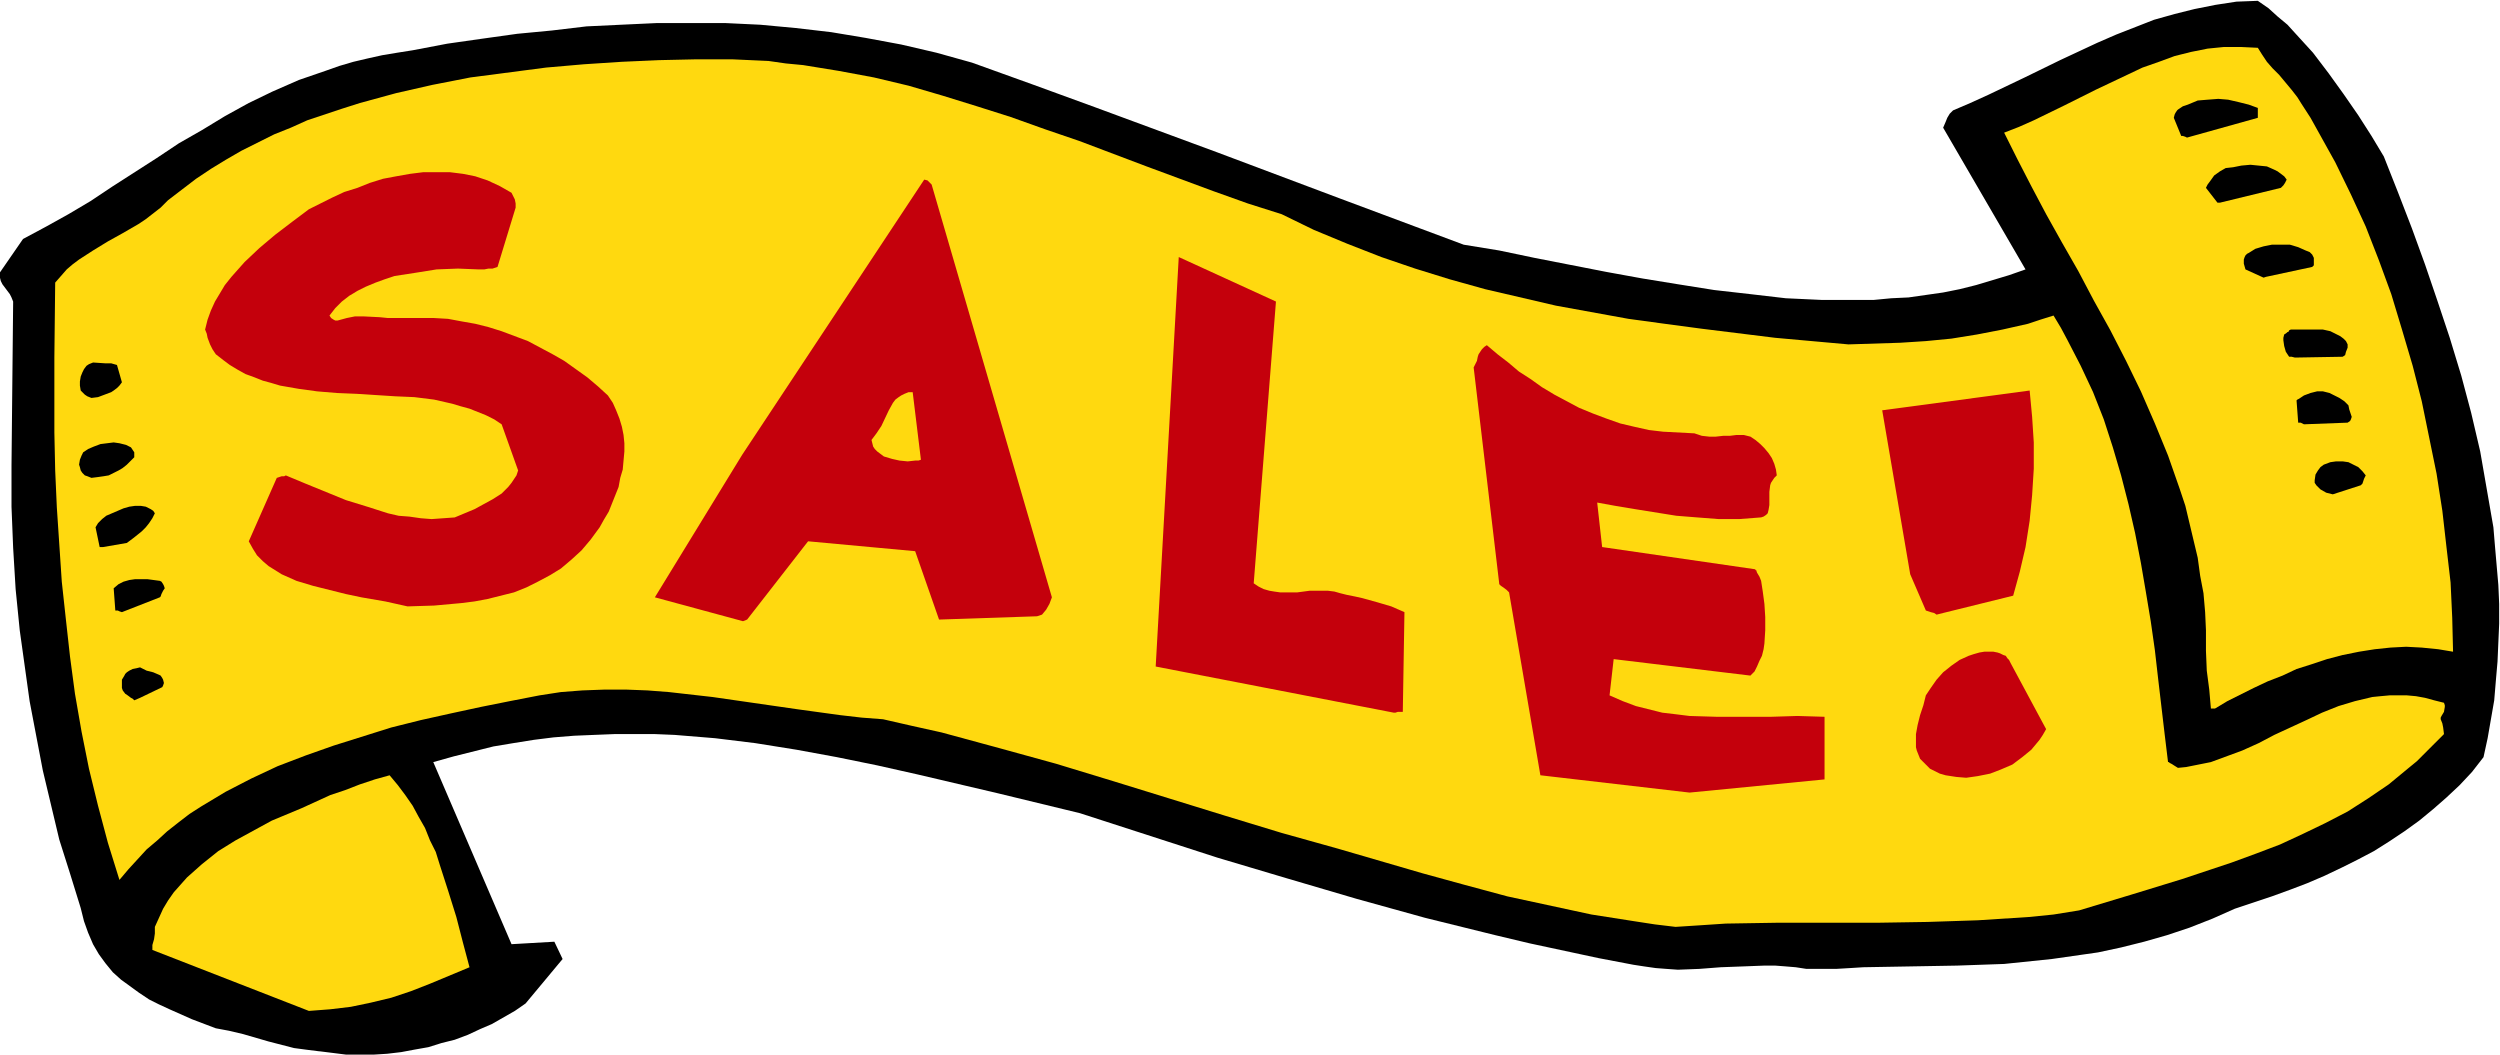 <svg xmlns="http://www.w3.org/2000/svg" fill-rule="evenodd" height="206.891" preserveAspectRatio="none" stroke-linecap="round" viewBox="0 0 3035 1280" width="490.455"><style>.brush1{fill:#000}.pen1{stroke:none}.brush2{fill:#ffd90f}.brush3{fill:#c4000c}</style><path class="pen1 brush1" d="m388 1276 16 2 16 2h34l16-1 17-2 16-3 17-3 16-5 16-4 16-6 15-7 14-6 14-8 14-8 13-9 45-54-10-21-52 3-95-221 25-7 24-6 24-6 24-4 25-4 24-3 25-2 24-1 25-1h49l24 1 49 4 49 6 50 8 49 9 49 10 49 11 98 23 99 24 167 54 84 25 85 25 83 23 85 21 42 10 42 9 42 9 42 8 13 2 14 2 13 1 14 1 26-1 26-2 27-1 26-1h13l13 1 12 1 13 2h36l17-1 16-1 57-1 57-1 57-2 29-3 29-3 28-4 28-4 28-6 28-7 28-8 27-9 28-11 27-12 45-15 22-8 21-8 21-9 21-10 20-10 19-10 19-12 18-12 18-13 17-14 16-14 16-15 15-16 14-18 5-23 4-23 4-23 2-24 2-23 1-23 1-23v-24l-1-23-2-23-2-23-2-24-8-46-8-46-11-47-12-45-14-46-15-45-15-44-16-44-17-44-17-43-15-25-16-25-18-26-18-25-19-25-21-23-10-11-12-10-11-10-13-9-26 1-26 4-25 5-24 6-25 7-23 9-23 9-23 10-45 21-43 21-44 21-22 10-21 9-2 2-2 2-3 5-2 5-3 7 100 172-20 7-20 6-20 6-20 5-20 4-21 3-21 3-21 1-21 2h-64l-43-2-43-5-44-5-44-7-43-7-44-8-87-17-43-9-43-7-150-56-149-56-149-55-74-27-75-27-43-12-43-10-43-8-42-7-43-5-43-4-42-2h-84l-43 2-42 2-42 5-42 4-43 6-42 6-42 8-19 3-18 3-18 4-17 4-17 5-17 6-32 11-32 14-29 14-29 16-28 17-28 16-27 18-53 34-27 18-27 16-27 15-28 15-29 42 1 5 1 4 2 4 6 8 3 4 2 4 2 5-1 99-1 100v50l2 50 3 50 5 50 6 43 6 43 8 42 8 42 10 42 10 42 13 41 13 42 4 16 5 14 6 14 7 12 8 11 9 11 10 9 11 8 11 8 12 8 12 6 13 6 27 12 29 11 16 3 17 4 31 9 31 8 15 2 16 2z"/><path class="pen1 brush2" d="m375 1227 13-1 13-1 25-3 24-5 25-6 24-8 23-9 48-20-8-30-8-31-10-32-10-31-5-16-7-14-6-15-8-14-7-13-9-13-9-12-10-12-18 5-18 6-18 7-18 6-35 16-36 15-22 12-22 12-21 13-20 16-9 8-9 8-8 9-8 9-7 10-6 10-5 11-5 11v8l-1 7-2 7v6l190 74z"/><path class="pen1 brush2" d="m2034 1125 31-2 30-2 61-1h122l62-1 61-2 31-2 31-2 30-3 31-5 63-19 62-19 30-10 30-10 30-11 29-11 28-13 27-13 27-14 25-16 25-17 23-19 11-9 22-22 11-11-1-8-1-5-2-5v-2l1-2 3-5 1-6v-2l-1-3-12-3-11-3-11-2-11-1h-21l-11 1-10 1-21 5-20 6-20 8-19 9-39 18-19 10-20 9-19 7-19 7-20 4-10 2-10 1-8-5-2-1-1-1h-1l-4-33-4-34-4-34-4-35-5-35-6-36-6-35-7-36-8-35-9-35-10-34-11-34-13-33-15-32-16-31-8-15-9-15-16 5-15 5-31 7-31 6-31 5-31 3-31 2-63 2-89-8-89-11-45-6-44-6-44-8-44-8-43-10-43-10-43-12-42-13-41-14-41-16-41-17-39-19-41-13-42-15-81-30-82-31-41-14-42-15-41-13-42-13-41-12-42-10-43-8-43-7-21-2-21-3-22-1-22-1h-44l-45 1-45 2-46 3-46 4-46 6-46 6-46 9-44 10-22 6-22 6-22 7-21 7-21 7-20 9-20 8-20 10-20 10-19 11-18 11-18 12-17 13-17 13-9 9-9 7-9 7-9 6-19 11-18 10-18 11-17 11-8 6-7 6-7 8-7 8-1 91v91l1 46 2 45 3 45 3 45 5 46 5 45 6 45 8 46 9 45 11 45 12 45 14 45 11-13 11-12 11-12 13-11 12-11 14-11 13-10 14-9 15-9 15-9 31-16 32-15 34-13 34-12 35-11 35-11 36-9 36-8 37-8 35-7 36-7 26-4 26-2 27-1h26l26 1 26 2 53 6 104 15 51 7 26 3 26 2 35 8 36 8 70 19 69 19 69 21 68 21 68 21 69 21 68 19 103 30 51 14 52 14 51 11 51 11 51 8 26 4 25 3z"/><path class="pen1 brush3" d="m2051 962 164-16v-76l-33-1-32 1h-66l-33-1-16-2-17-2-16-4-16-4-16-6-16-7 5-44 166 20 5-5 3-6 3-7 3-6 2-8 1-7 1-16v-16l-1-16-2-15-2-13-2-5-3-5-1-3h-1v-1l-186-27-6-54 22 4 24 4 25 4 25 4 25 2 26 2h26l26-2 3-1 3-2 2-2 1-4 1-6v-16l1-8 1-3 2-3 2-3 3-3-1-7-2-7-3-7-4-6-5-6-5-5-6-5-6-4-8-2h-9l-8 1h-8l-9 1h-8l-9-1-9-3-19-1-19-1-17-2-18-4-17-4-17-6-16-6-17-7-15-8-15-8-15-9-14-10-14-9-13-11-13-10-13-11-3 2-3 3-4 6-1 3-1 5-4 8 31 262v1l2 2 3 2 4 3 3 3 38 222 181 21zm336-18 14-2 15-3 13-5 14-6 12-9 11-9 5-6 5-6 4-6 4-7-43-80-2-4-2-2-2-3-3-1-4-2-3-1-5-1h-11l-6 1-7 2-6 2-11 5-10 7-10 8-8 9-7 10-6 9-3 12-4 12-3 12-2 11v16l1 4 2 5 2 5 3 3 4 4 5 5 6 3 6 3 7 2 13 2 12 1zm-695-79h2l3-1h6l2-121-16-7-17-5-18-5-9-2-10-2-8-2-7-2-8-1h-22l-15 2h-21l-7-1-6-1-7-2-6-3-6-4 27-342-118-54-28 497 289 56z"/><path class="pen1 brush2" d="m2689 860 15-9 16-8 16-8 17-8 18-7 17-8 19-6 18-6 19-5 20-4 19-3 19-2 19-1 19 1 20 2 18 3-1-41-2-43-5-43-5-44-7-45-9-44-9-44-11-43-13-44-13-43-15-41-16-41-18-39-19-39-20-36-10-18-11-17-5-8-7-9-15-18-8-8-7-8-6-9-5-8-21-1h-20l-20 2-20 4-20 5-19 7-20 7-19 9-38 18-38 19-37 18-18 8-18 7 16 32 17 33 18 34 19 34 20 35 19 36 20 36 19 37 18 37 17 39 16 39 7 20 7 20 7 21 5 21 5 21 5 21 3 22 4 21 2 23 1 22v25l1 24 3 23 2 23h5z"/><path class="pen1 brush1" d="m170 847 27-13 1-2 1-3-1-4-1-2-2-3-2-1-7-3-8-2-8-4-4 1-5 1-4 2-3 2-2 2-1 2-3 5v10l1 3 3 4 3 2 4 3 2 1 2 2 7-3z"/><path class="pen1 brush3" d="m907 752 74-95 130 12 29 83 119-4 3-1 3-1 5-6 4-7 3-8-146-501-1-1-1-1-3-3-4-1-221 334-106 173 107 29 5-2zm1452-8 85-21 8-29 7-30 5-32 3-31 2-32v-32l-2-31-3-32-179 24 34 199 19 44 3 1 3 1 4 1 3 2 8-2z"/><path class="pen1 brush1" d="m148 743 46-18 1-1 1-3 2-4 2-3-1-3-1-2-2-3-2-1-15-2h-15l-7 1-7 2-6 3-6 5 2 27h3l2 1 3 1z"/><path class="pen1 brush3" d="m495 736 32-1 33-3 16-2 16-3 16-4 16-4 15-6 14-7 15-8 13-8 13-11 12-11 11-13 11-15 5-9 6-10 4-10 4-10 4-10 2-11 3-10 1-11 1-11v-10l-1-10-2-10-3-10-4-10-4-9-6-9-12-11-13-11-14-10-14-10-14-8-15-8-15-8-16-6-16-6-16-5-16-4-17-3-16-3-17-1h-56l-10-1-20-1h-10l-10 2-11 3h-3l-2-1-3-2-2-3 7-9 8-8 9-7 10-6 10-5 12-5 11-4 12-4 13-2 13-2 25-4 26-1 25 1h7l5-1h5l6-2 22-72v-5l-1-5-2-4-2-4-14-8-15-7-15-5-15-3-16-2h-32l-16 2-17 3-16 3-16 5-15 6-16 5-15 7-14 7-14 7-20 15-21 16-19 16-18 17-8 9-8 9-8 10-6 10-6 10-5 11-4 11-3 12 2 5 1 5 3 8 3 6 4 6 9 7 8 6 10 6 9 5 11 4 10 4 11 3 10 3 23 4 22 3 24 2 24 1 47 3 23 1 24 3 22 5 10 3 11 3 10 4 10 4 10 5 9 6 20 56-2 6-6 9-4 5-8 8-11 7-11 6-11 6-12 5-12 5-14 1-14 1-13-1-14-2-13-1-13-3-25-8-26-8-49-20-24-10-2 1h-3l-6 2-34 77 5 9 5 8 7 7 7 6 8 5 8 5 9 4 9 4 20 6 20 5 20 5 19 4 29 5 27 6z"/><path class="pen1 brush1" d="m125 664 29-5 4-3 4-3 5-4 5-4 5-5 4-5 4-6 3-6-2-3-3-2-6-3-6-1h-7l-7 1-7 2-14 6-7 3-5 4-5 5-3 5 5 24h4zm2707-64 34-11 2-2 1-3 1-3 2-4-4-5-5-5-6-3-6-3-7-1h-8l-7 1-8 3-4 3-3 4-3 5-1 7v3l2 3 3 3 2 2 7 4 8 2zM119 579l7-1 6-1 6-3 6-3 5-3 5-4 9-9v-6l-2-3-2-3-6-3-8-2-7-1-8 1-8 1-8 3-7 3-6 4-2 4-2 5-1 6 1 3 1 4 2 3 3 3 3 1 5 2 8-1z"/><path class="pen1 brush2" d="m1118 558-10-82h-5l-5 2-4 2-3 2-4 3-3 4-5 9-9 19-6 9-6 8 1 4 1 4 2 3 3 3 4 3 4 3 10 3 9 2 10 1 9-1h4l3-1z"/><path class="pen1 brush1" d="m2797 515 53-2 3-2 1-2 1-3-1-3-2-6-1-5-5-5-6-4-6-3-6-3-8-2h-7l-8 2-8 3-6 4-2 1-1 1 2 27h3l2 1 2 1zM119 482l8-3 8-3 3-2 4-3 3-3 3-4-6-21-7-2h-7l-15-1-5 2-3 2-3 4-2 4-2 5-1 6v5l1 6 5 5 3 2 5 2 8-1zm2667-48 58-1 3-2 1-4 2-5v-4l-2-4-3-3-4-3-4-2-8-4-9-2h-39l-2 1-1 2h-1l-1 1-3 2-1 4v3l1 7 2 7 4 6h3l4 1zm-35-98 56-12 2-2v-9l-2-4-3-3-5-2-9-4-10-3h-22l-10 2-10 3-8 5-2 1-2 2-1 2-1 3v5l2 7 22 10 3-1zm-56-90 74-18 1-1 2-2 2-3 2-4-3-4-4-3-4-3-4-2-9-4-10-1-10-1-11 1-10 2-9 1-7 4-7 5-5 7-3 4-2 4 14 18h3zm-40-79 86-24v-12l-11-4-12-3-13-3-12-1-13 1-12 1-12 5-6 2-6 4-1 1-2 3-1 2-1 4 9 22h2l3 1 2 1z"/></svg>
